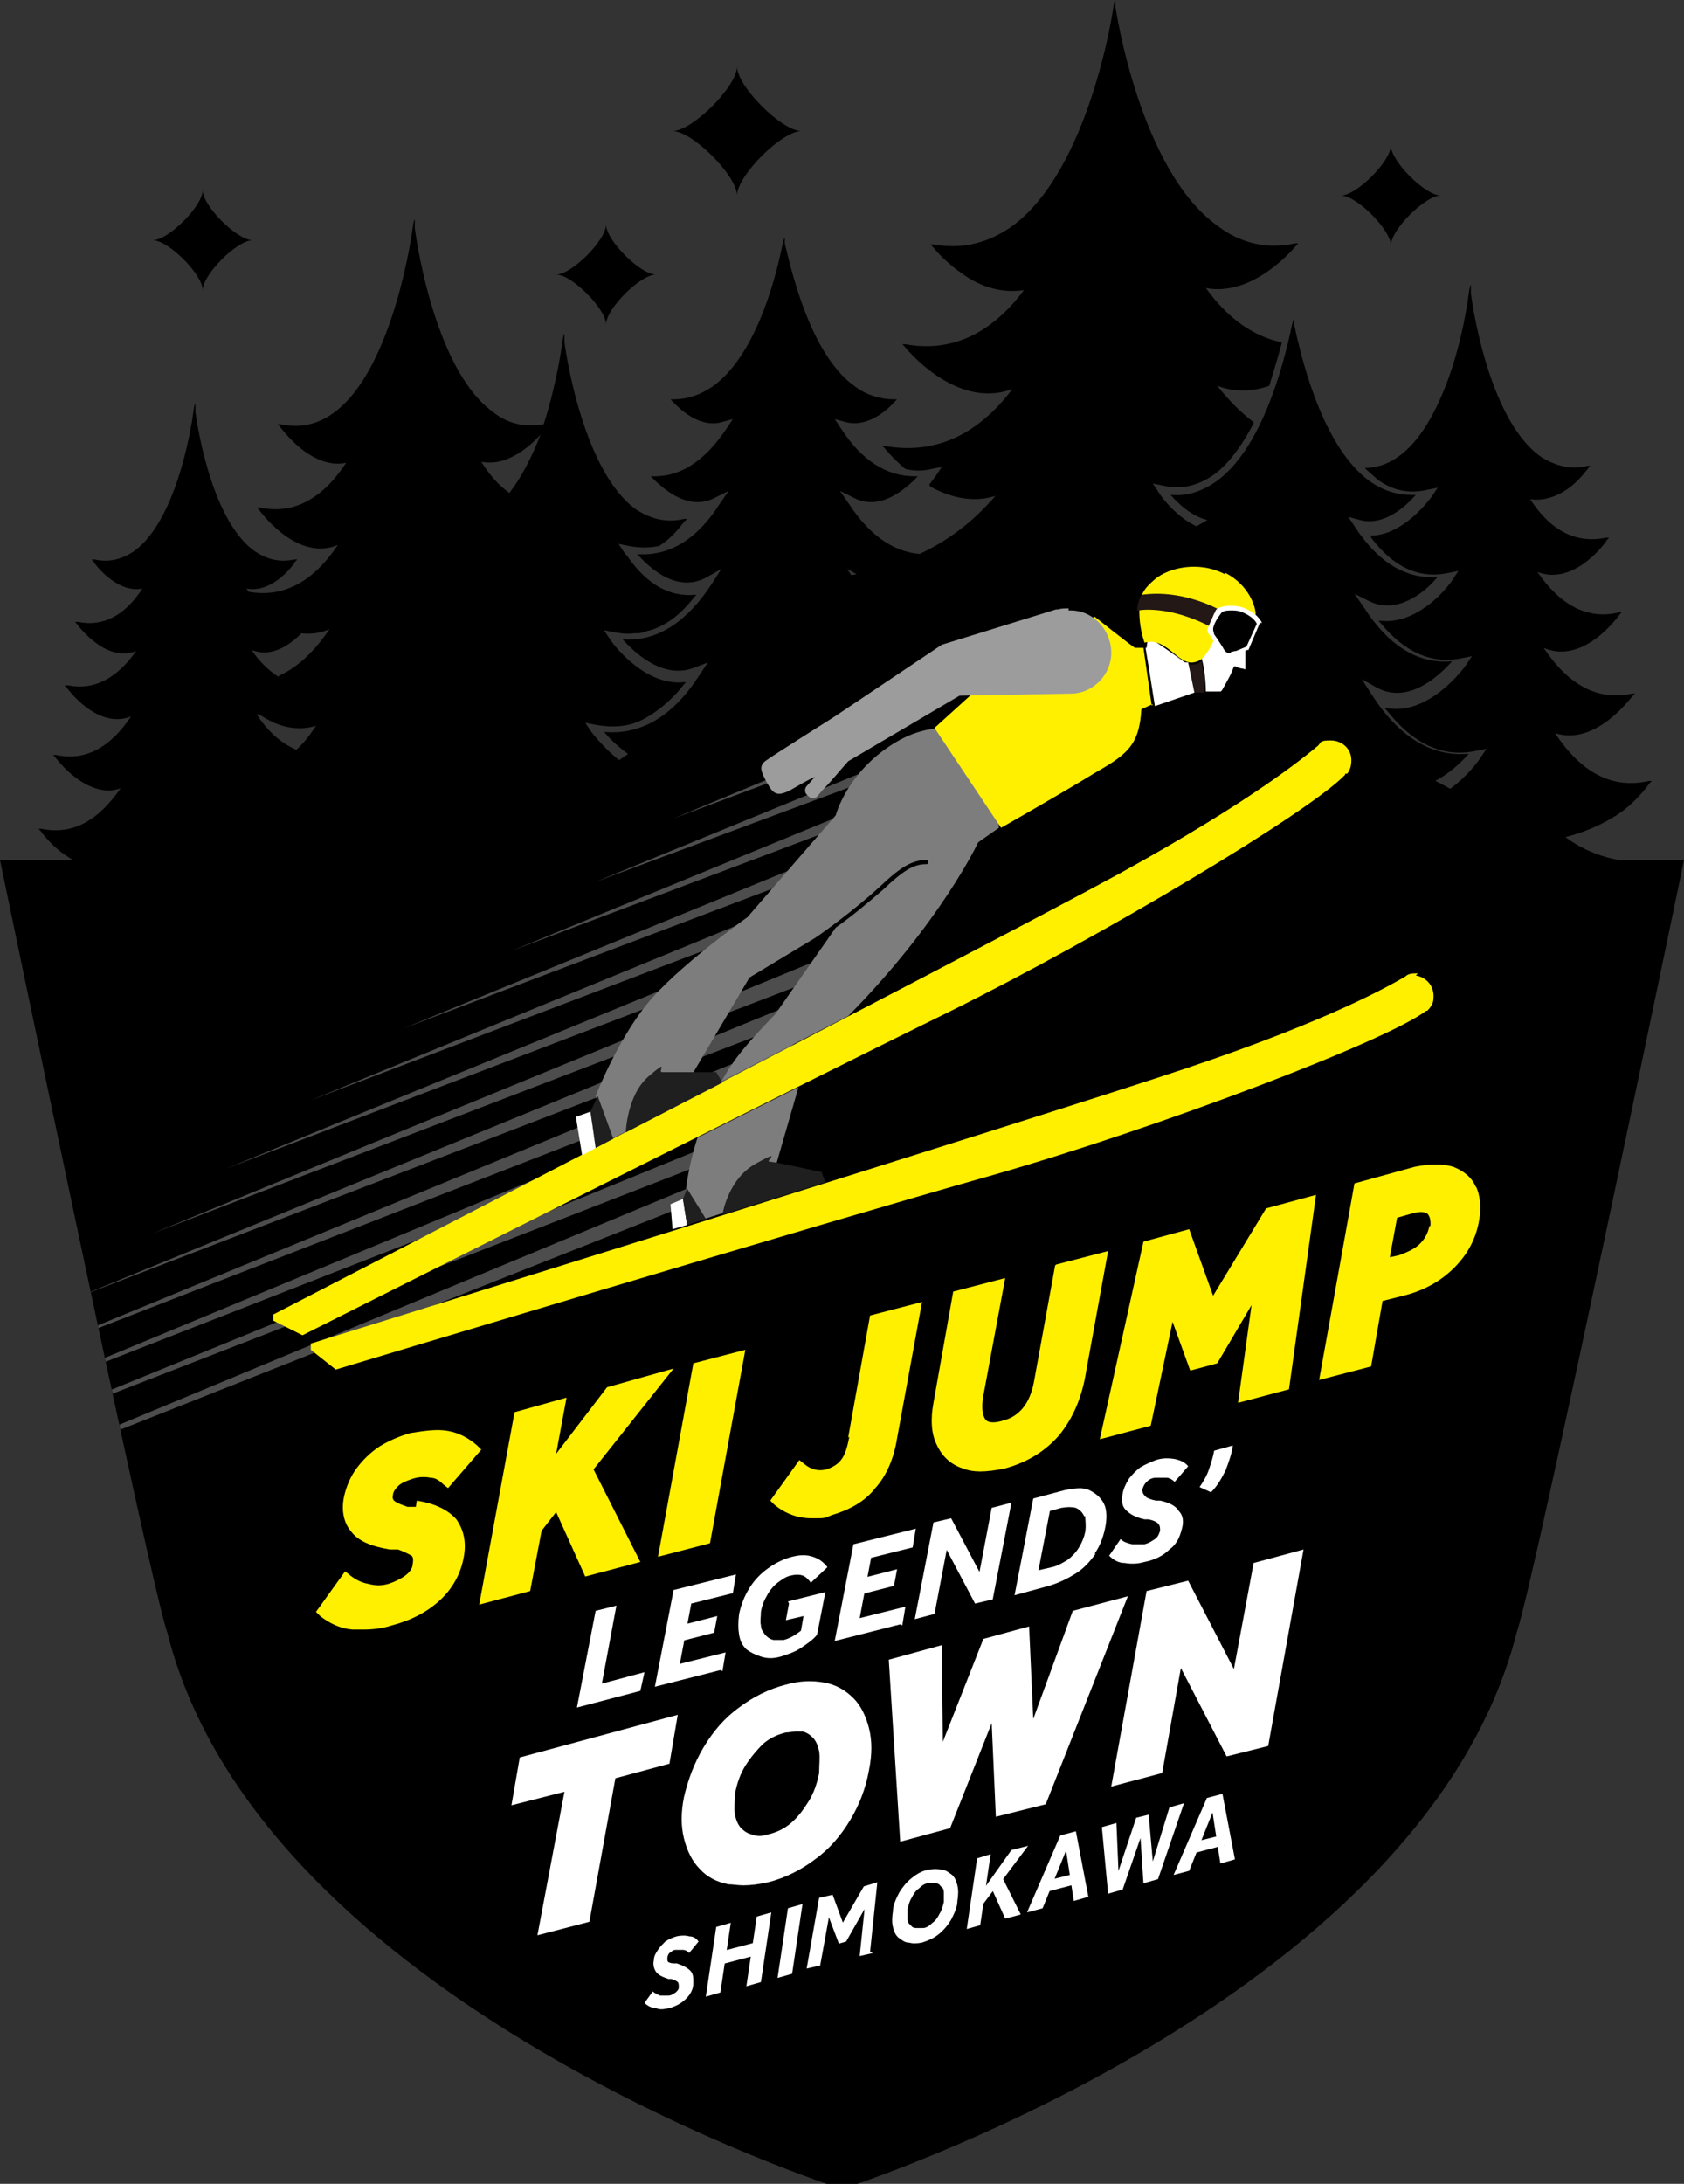 <?xml version="1.0" encoding="UTF-8"?>
<svg xmlns="http://www.w3.org/2000/svg" xmlns:xlink="http://www.w3.org/1999/xlink" version="1.1" viewBox="0 0 162 210">
  <rect x="0" y="0" width="162" height="210" fill="#333333" stroke="none"/>
  <defs>
    <style>
      .cls-1 {
        fill: none;
      }

      .cls-2 {
        fill: #fff000;
      }

      .cls-3 {
        fill: #9c9c9d;
      }

      .cls-4 {
        fill: #231815;
      }

      .cls-5 {
        fill: #7d7d7d;
      }

      .cls-6 {
        fill: #fff;
      }

      .cls-7 {
        fill: #1f1f1f;
      }

      .cls-8 {
        clip-path: url(#clippath);
      }

      .cls-9 {
        fill: #4d4d4d;
      }
    </style>
    <clipPath id="clippath">
      <path class="cls-1" d="M77.1,71.9s15.6,6.7,12.9,8.6-28.8,14.8-9.4,10.5c0,5.1-12.2,20.5-12.2,20.5l-4.3,9.1-51.9,19.7-4.7-21.7,35.5-33.8,32.4-13.4,1.7.6Z"/>
    </clipPath>
  </defs>
  <!-- Generator: Adobe Illustrator 28.6.0, SVG Export Plug-In . SVG Version: 1.2.0 Build 709)  -->
  <g>
    <g id="_レイヤー_1" data-name="レイヤー_1">
      <g>
        <path d="M58.3,21.6c0,1.5-3.3,4.8-4.8,4.8,1.5,0,4.8,3.3,4.8,4.8,0-1.5,3.3-4.8,4.8-4.8-1.5,0-4.8-3.3-4.8-4.8Z"/>
        <path d="M133.8,14c0,1.5-3.3,4.8-4.8,4.8,1.5,0,4.8,3.3,4.8,4.8,0-1.5,3.3-4.8,4.8-4.8-1.5,0-4.8-3.3-4.8-4.8Z"/>
        <path d="M19.5,18.3c0,1.5-3.3,4.8-4.8,4.8,1.5,0,4.8,3.3,4.8,4.8,0-1.5,3.3-4.8,4.8-4.8-1.5,0-4.8-3.3-4.8-4.8Z"/>
        <path d="M70.9,6.4c0,1.9-4.3,6.2-6.2,6.2,1.9,0,6.2,4.3,6.2,6.2,0-1.9,4.3-6.2,6.2-6.2-1.9,0-6.2-4.3-6.2-6.2Z"/>
        <g>
          <g>
            <g>
              <path d="M106.8,90.8l-.6-.9,1,.2c2.4.5,4.7-.1,7-1.9h.2c0-.1-.2-.2-.2-.2-2.4-.6-4.3-1.4-5.9-2.5-2.2-1.4-3.7-3.5-3.7-3.6l-.6-.9,1,.2c3.5.7,6.6-.7,9.3-4.2l.2-.2h-.3c-.2,0-.4,0-.7,0-3.9,0-6.9-4.3-7-4.5l-.6-.9,1,.2c3.2.7,6.1-.6,8.6-3.9l.2-.2h-.3c-2.1.4-4-.7-5.2-1.7-1.4-1.1-2.2-2.3-2.2-2.3l-.6-.9,1,.2c2.9.6,5.5-.5,7.8-3.4l.2-.2h-.3c-3,.4-5.7-2.2-6.8-3.8l-.6-.9,1,.2c2.8.6,5.3-.6,7.5-3.4v-.2c.1,0,0,0,0,0-3.2,0-5.6-3.5-5.7-3.7l-.6-.9,1,.2c1.8.4,3.3,0,4.8-1,1.4-1,2.7-2.7,3.9-5h0c0,0,0-.1,0-.1-1.2-.9-2.4-2.1-3.5-3.5,1.6.6,3.3.6,5,0h0s0,0,0,0c.4-1.3.8-2.6,1.2-4.1h0c0-.1-.1-.1-.1-.1-2.7-.6-5.1-2.3-7.2-5.2,4.7.9,8.7-4.1,8.7-4.1l.2-.2h-.3c-2.7.6-5.3,0-7.5-1.7-7.5-5.4-9.8-21-9.8-21.1V0c-.1,0-.2.7-.2.7,0,.2-2.3,15.7-9.8,21.1-2.3,1.6-4.8,2.2-7.5,1.7h-.3c0,0,.2.2.2.2,0,0,1,1.3,2.7,2.5,2,1.5,4.1,2,6.1,1.7-3.2,4.3-7.1,6-11.4,5.2h-.3c0,0,.2.2.2.2,0,0,4.9,6.2,10.4,4.1-3.4,4.5-7.5,6.3-12.2,5.5h-.3c0,0,.2.2.2.2,0,0,.8,1,2,2h0c.8.2,1.7.2,2.5,0l1-.2-.6.9c0,0-.3.4-.6.8h0c0,0,.1.2.1.2,2.4,1.3,4.8,1.6,7,.6-1.7,2.3-3.5,3.9-5.5,5l-.7.4,1.7-.3-.6.9c-.9,1.2-2.6,2.9-4.5,3.6h-.2c0,0,.2.2.2.2,2.7,1.8,5.4,2.3,7.9,1.5-.5.6-1,1.3-1.6,1.9l-.2.2h.4c0,0-.6.8-.6.8-.1.2-3.2,4.6-7.1,4.1h-.2s.2.2.2.2c2.5,3.2,5.3,4.5,8.5,3.8l1-.2-.6.9s-.6.8-1.5,1.8h-.1c0,.1.2.2.2.2.6.1,1.1.2,1.6.3-2.9,2.2-5.7,3.3-8.7,3.3s0,0-.1,0h0s-.1,0-.1,0c0,0,0,0-.1,0h-.2c0,0,.2.2.2.2,2.1,1.6,4.2,2.2,6.4,1.7l1-.2-.6.9s-.9,1.2-2.3,2.6h-.1c0,.1.1.2.1.2.5.3.9.5,1.3.6h0s.2,0,.2,0c1.7.7,4,1.6,7.1,2.1-2.9,2.4-5.9,3.3-9.1,2.7h-.3c0,0,.2.2.2.2,0,0,2.4,3.1,5.8,4.5h0s.2,0,.2,0c2.7,1.1,6,2.1,12,2.1s1.4,0,2,0h.3s-.2-.2-.2-.2c-1.4-1.3-2.2-2.5-2.2-2.5Z"/>
              <path d="M136.2,100.2c-2,0-4-.9-5.8-2.6l-.6-.6.8-.2c2.2-.4,3.9-1.1,4.9-1.6l.3-.2c2.1-1,3.7-2.6,4.8-3.9l.2-.2h-.2c-2.5.1-4.9-.9-7.2-3l-.6-.6.8-.2c2.7-.5,4.9-1.4,6.7-2.6,1.2-.7,2.1-1.7,2.7-2.3l.2-.2h-.3c-3.7.3-6.9-1.7-9.6-5.9l-.8-1.2,1.3.5c3,1.3,5.9-1.2,7.3-2.7l.2-.2h-.3c-3.4.2-6.5-1.7-9.1-5.8l-.9-1.4,1.4.8c2.9,1.6,5.7-.8,7.1-2.3l.2-.2h-.3c-3.1.2-5.9-1.6-8.2-5.2l-.9-1.3,1.4.7c2.6,1.3,5.2-.7,6.4-2.1l.2-.2h-.3c-2.9.1-5.5-1.5-7.7-4.9l-.6-.9,1.1.3c2.2.6,4.2-1.1,5.2-2.2l.2-.2h-.3c-1.5,0-2.8-.4-4.1-1.3-4.3-3.1-6.4-10.8-7.3-15.1v-.5c-.1,0-.2.5-.2.5-.9,4.3-3,12-7.3,15.1-1.3.9-2.7,1.4-4.1,1.3h-.3s.2.2.2.2c1,1.1,3,2.8,5.2,2.2l1.1-.3-.6.9c-2.2,3.4-4.7,5-7.7,4.9h-.3s.2.2.2.2c1.3,1.4,3.8,3.4,6.4,2.1l1.4-.7-.9,1.3c-2.2,3.4-4.9,5.2-7.9,5.2s-.2,0-.4,0h-.3s.2.2.2.2c1.4,1.5,4.2,3.8,7.1,2.3l1.4-.8-.9,1.4c-2.6,4-5.6,6-9.1,5.8h-.3s.2.2.2.2c1.4,1.6,4.2,4,7.3,2.7l1.3-.5-.8,1.2c-2.7,4.2-6,6.2-9.6,5.9h-.3s.2.2.2.2c.6.7,1.5,1.6,2.7,2.3,1.8,1.2,4,2.1,6.7,2.6l.8.2-.6.6c-2.2,2-4.5,3-6.8,3s-.3,0-.4,0h-.2s.2.2.2.2c1.1,1.2,2.7,2.9,4.8,3.9l.4.2c1,.5,2.6,1.1,4.8,1.6l.8.2-.6.6c-1.9,1.8-3.8,2.6-5.8,2.6s0,0-.1,0h-.2s.2.2.2.2c.8.8,1.9,2,3.4,2.6l.3.2c1.8.8,4.1,1.6,8.2,1.6s6.4-.8,8.3-1.6h.3c1.4-.8,2.6-1.9,3.4-2.8l.2-.2h-.2s0,0-.1,0Z"/>
              <path d="M67.2,90.6l-.7-.3h0s-.1-.1-.1-.1c-2-1.2-3.3-3-3.4-3.2h0c0,0-.2-.2-.3-.2h.1s-.4-.6-.4-.6l1,.2c.2,0,.5,0,.7.1h0s0,0,0,0c1.5-.4,2.8-1,3.9-1.6h.2c0-.1-.2-.2-.2-.2-1.5-.4-2.6-.9-3.5-1.3l-.6-.3h0s-.1,0-.1,0c-2.8-1.6-4.7-4.3-4.8-4.4l-.6-.9,1,.2c1.3.3,2.6.2,3.9-.3h.1c0,0,0-.2,0-.2-.3-.4-.5-.7-.8-1,.9.3,1.8.3,2.8,0h.2c0-.2.2-.2.2-.3h.2c0-.1-.2-.2-.2-.2-2.2-.5-3.9-1.3-5.4-2.3-2-1.3-3.4-3.2-3.5-3.3l-.6-.9,1,.2c1.7.3,3.3.2,4.7-.6,1.5-.8,3-2.2,3.8-3.3l.2-.2h-.2c-3.9.4-7-3.9-7.1-4.1l-.6-.9,1,.2c.6.1,1.2.2,1.9.1.5,0,.7,0,1.2-.2,1.7-.4,3.2-1.5,4.6-3.3l.2-.2h-.2c-2.4.2-4.5-1-6.3-3.5-.1-.2-.3-.4-.4-.5l-.6-.9,1,.2c1,.2,2,.2,2.9,0h0c1.5-.9,2.4-2.4,2.5-2.4l.2-.2h-.3c-1.7.4-3.2,0-4.6-.9-5.3-3.8-6.9-16-6.9-16.1v-.8c-.1,0-.2.8-.2.8,0,0-.5,3.9-1.8,7.9-1.8.3-3.4,0-4.9-1.2-5.8-4.2-7.5-17.6-7.5-17.7v-.8c-.1,0-.2.8-.2.8,0,.1-1.8,13.6-7.6,17.8-1.5,1.1-3.2,1.5-5.1,1.1h-.3c0,0,.2.2.2.2,0,0,.8,1.1,2,2.1,1.5,1.2,3,1.7,4.4,1.4-2.3,3.5-5.1,5-8.3,4.3h-.3c0,0,.2.2.2.2,0,0,3.6,5.1,7.6,3.4-2.4,3.6-5.3,5.1-8.6,4.5,0,0-.1-.2-.2-.3,2.6.5,4.7-2.5,4.7-2.6l.2-.2h-.3c-1.4.3-2.6,0-3.8-.8-4.4-3.1-5.7-13.3-5.7-13.4v-.8c-.1,0-.2.8-.2.8,0,.1-1.3,10.2-5.7,13.4-1.2.8-2.4,1.1-3.8.8h-.3c0,0,.2.2.2.2,0,.1,2.2,3.1,4.7,2.6-1.7,2.6-3.8,3.7-6.2,3.2h-.3c0,0,.2.2.2.2,0,0,.7,1,1.8,1.8,1.3,1,2.7,1.3,3.9.8-1.9,2.7-4.1,3.8-6.6,3.3h-.3c0,0,.2.2.2.2,0,0,2.9,4.1,6.2,2.8-2,3-4.4,4.3-7.2,3.7h-.3c0,0,.2.2.2.2,0,0,.8,1.1,2,2,1.5,1.1,3,1.5,4.3,1-2.2,3.2-4.7,4.5-7.6,3.9h-.3c0,0,.2.2.2.2,0,0,1.1,1.6,2.8,2.6,1.3.9,3,1.6,5,2-1.9,1.7-3.9,2.3-5.9,1.9h-.3c0,0,.2.2.2.2,0,0,1.8,2.5,4.2,3.7h0s.1,0,.1,0c.9.4,2.2,1,3.8,1.3-1.6,1.4-3.2,2-4.9,1.6h-.3c0,0,.2.2.2.2,0,0,1.3,1.9,3.2,2.8h0s.2,0,.2,0c1.5.7,3.3,1.3,6.6,1.3s5.1-.6,6.6-1.3h.2c0,0,0,0,0,0,.9-.4,1.6-1.1,2.1-1.6.7.8,1.9,1.9,3.3,2.5h0s.1,0,.1,0c2,.9,4.4,1.8,8.8,1.8s2.5,0,3.5-.2c.7.7,1.7,1.6,2.9,2.2h0s.1,0,.1,0c1.8.8,4,1.6,7.9,1.6s6.2-.8,7.9-1.6h.1c0,0,0,0,0,0,2.2-1.1,3.8-3.4,3.8-3.4l.2-.2h-.3c-2.1.5-4-.2-5.9-1.9,2-.4,3.5-1.1,4.6-1.6h.1c0,0,0,0,0,0,1.1-.6,2.2-1.4,3.3-2.5h.1c0-.1-.1-.2-.1-.2-.3-.1-.6-.3-1-.4ZM49,47.4c-1-.7-1.9-1.7-2.7-3,2.4.5,4.6-1.4,5.7-2.6-.9,2.3-1.9,4.2-3,5.6ZM28.5,93c-.3,0-.6,0-.9.1-.3,0-.6,0-.8-.1h-.3c0,0,0,0,0,0-1-.2-2-.8-2.9-1.6,1.7-.4,2.9-.9,3.8-1.3h.1c0,0,0,0,0,0,.4-.2.8-.4,1.2-.7,1.5.7,3,1.2,4.6,1.5-1.5,1.4-3.1,2.2-4.7,2.3h.1c0-.1-.3,0-.3,0ZM26.8,65.1c-.9-.6-1.8-1.4-2.6-2.6,2,.8,3.8-.6,4.8-1.6.9.1,1.8,0,2.7-.4-1.5,2.2-3.1,3.7-4.9,4.5ZM30.4,69.8c-.6.9-1.2,1.7-1.9,2.3-1.4-.6-2.7-1.7-3.8-3.4.1,0,.3,0,.4.1,1.8,1.2,3.6,1.5,5.3,1Z"/>
              <path d="M86.4,87.2c-1.9,0-3.7-.8-5.4-2.4l-.6-.6.8-.2c2-.4,3.6-1,4.5-1.5h.3c1.9-1,3.4-2.5,4.4-3.6l.2-.2h-.2c-2.2,0-4.5-.8-6.6-2.8l-.6-.6.8-.2c2.5-.5,4.5-1.3,6.2-2.4,1-.7,1.9-1.5,2.4-2.1l.2-.2h-.3c-.2,0-.3,0-.5,0-3.2,0-6-1.9-8.4-5.5l-.8-1.2,1.3.5c2.8,1.2,5.4-1,6.7-2.5l.2-.2h-.3c-3.2.2-6-1.7-8.3-5.4l-.9-1.4,1.4.8c2.7,1.4,5.2-.7,6.5-2l.2-.2h-.3c0,0-.1,0-.2,0-2.8,0-5.3-1.6-7.4-4.8l-.9-1.3,1.4.7c2.4,1.2,4.7-.7,5.9-1.9l.2-.2h-.3c-2.7,0-5.1-1.5-7.1-4.6l-.6-.9,1.1.3c2,.5,3.8-1,4.7-2l.2-.2h-.3c-1.3,0-2.6-.4-3.7-1.2-4-2.8-5.9-9.9-6.8-13.8v-.5c-.1,0-.2.5-.2.5-.8,4-2.8,11-6.8,13.8-1.2.8-2.4,1.2-3.7,1.2h-.3s.2.2.2.2c1.1,1.2,2.9,2.5,4.7,2l1.1-.3-.6.9c-2,3-4.3,4.6-6.9,4.6,0,0,0,0-.1,0h-.3s.2.2.2.2c1.2,1.2,3.5,3.1,5.9,1.9l1.4-.7-.9,1.3c-2.1,3.3-4.7,4.9-7.6,4.8h-.3s.2.2.2.2c1.3,1.4,3.8,3.5,6.5,2l1.4-.8-.9,1.4c-2.4,3.7-5.2,5.5-8.3,5.4h-.3s.2.2.2.2c1.3,1.4,3.9,3.6,6.7,2.5l1.3-.5-.8,1.2c-2.5,3.9-5.5,5.7-8.9,5.5h-.3s.2.2.2.2c.5.6,1.4,1.4,2.4,2.1,1.6,1.2,3.7,1.9,6.2,2.4l.8.2-.6.6c-2.1,1.8-4.2,2.8-6.4,2.8s-.2,0-.3,0h-.2s.2.2.2.2c1,1.1,2.5,2.6,4.4,3.5l.4.2c.9.4,2.4,1,4.5,1.5l.8.2-.6.6c-1.7,1.6-3.5,2.4-5.4,2.4h-.3l.2.2c.7.8,1.8,1.8,3.1,2.4h.3c1.7.9,3.8,1.6,7.7,1.6s6-.7,7.7-1.5h.2c1.3-.7,2.4-1.7,3.1-2.5l.2-.2h-.3Z"/>
              <path d="M160.9,82.7c-4.9.8-8.3-.7-10.3-2.2,1.9-.5,3.5-1.2,4.9-2.1,1.9-1.2,3.2-3.1,3.2-3.1l.2-.2h-.3c-3.5.8-6.5-.8-9-4.6,4,1.3,7.4-3.6,7.5-3.6l.2-.2h-.3c-3.3.7-6.1-.8-8.5-4.4,3.9,1.7,7.3-3.2,7.3-3.2l.2-.2h-.3c-3,.7-5.6-.7-7.8-3.9,3.6,1.4,6.7-3,6.7-3.1l.2-.2h-.3c-2.8.6-5.3-.6-7.3-3.7,1.2.2,2.6-.2,3.9-1.2,1-.8,1.7-1.8,1.7-1.8l.2-.2h-.3c-1.6.4-3.1,0-4.5-.9-5.2-3.7-6.7-15.6-6.7-15.7v-.8c-.1,0-.2.8-.2.8,0,0-.5,4.2-2,8.3-1.4,3.8-3.8,8.3-7.8,8.5h-.2s.2.2.2.2c.3.3.7.6,1,.9,1.5,1.1,3.1,1.4,4.8,1l1-.2-.6.9c-.1.1-2.5,3.5-5.6,3.7h-.2c0,.1,0,.2,0,.2,2.1,2.8,4.6,4,7.4,3.4l1-.2-.6.9c-1.1,1.6-3.8,4.2-6.8,3.9h-.3s.2.2.2.2c2.3,2.8,4.9,4,7.8,3.4l1-.2-.6.9s-3.4,4.8-7.5,4.1h-.3s.2.2.2.2c2.5,3.2,5.4,4.6,8.6,3.9l1-.2-.6.9c-.1.2-3.5,5-7.7,4.4h-.3s.2.2.2.2c2.7,3.5,5.8,4.9,9.3,4.2l1-.2-.6.9c0,0-1.5,2.2-3.8,3.6-1.6,1.1-3.5,1.9-5.9,2.5h-.2c0,0,.2.2.2.2,2.3,1.8,4.6,2.4,7,1.9l1-.2-.6.9c0,.1-2.2,3.1-5.3,4.8h-.2c0,.1.3.2.3.2,1.3.3,2.7.4,4.4.4,3.9,0,6-.8,7.8-1.6h.2c0,0,0,0,0,0,2.2-1.1,3.7-3.3,3.7-3.3l.2-.2h-.3c-2,.5-3.9-.2-5.8-1.9.8-.2,1.5-.4,2.3-.6.8.2,1.7.2,2.5,0,5.5-.8,9.1-5.6,9.1-5.7l.2-.2h-.3Z"/>
            </g>
            <path d="M3.8,84.8s15.1,1.5,31.4-1.4c17.6-3.2,36.7-16.9,39.4-27.3,12.5-.5,18.1-4.2,22.6-10.2,16.6,16.3,39.2,29.5,61,38.9-32.1,44.9-84.5,50.9-84.5,50.9L3.8,84.8Z"/>
            <path d="M157.3,82.7c-7.9,0-24.8,0-44.8,0s-43,0-63,0c-20,0-37,0-44.8,0H0s14.4,69.5,16.1,74.3c9,35.8,64.9,53.5,64.9,53.5,0,0,55.8-17.7,64.9-53.5,1.7-4.8,16.1-74.3,16.1-74.3h-4.7Z"/>
          </g>
          <polygon points="123 50.4 128 60.8 114 63.2 105.9 55.9 117.2 49.4 123 50.4"/>
        </g>
        <g>
          <path class="cls-6" d="M64.2,188.6c.1.1.3.2.6.2h.3c.6.2,1,.4,1.3.7.3.3.3.7.3,1.2,0,.6-.3,1.1-.7,1.5-.4.4-.9.7-1.6.9-.5.1-.9.2-1.3,0-.4,0-.8-.2-1.1-.5l.8-1.1c.2.2.5.3.7.4.3,0,.5,0,.8,0,.3,0,.5-.2.7-.3.2-.2.3-.3.3-.5,0-.2,0-.4-.1-.5-.1-.1-.3-.2-.6-.3h-.3c-.6-.2-1-.4-1.2-.7-.2-.3-.3-.7-.2-1.1,0-.4.2-.7.4-1,.2-.3.4-.5.7-.8.3-.2.7-.4,1.1-.5.4-.1.9-.1,1.2,0,.4,0,.7.2.9.5l-.9,1.1c-.2-.2-.4-.3-.6-.3-.2,0-.5,0-.7,0-.3,0-.4.2-.6.3-.1.1-.2.3-.2.5,0,.2,0,.3.1.4Z"/>
          <path class="cls-6" d="M68.9,185.3l1.4-.4-1,6.7-1.4.4,1-6.7ZM69.2,187.7l3.8-1-.2,1.3-3.8,1,.2-1.3ZM72.8,184.3l1.4-.4-1,6.7-1.4.4,1-6.7Z"/>
          <path class="cls-6" d="M75.8,183.5l1.4-.4-1,6.7-1.4.4,1-6.7Z"/>
          <path class="cls-6" d="M84,187.8l-1.3.3.5-4.8.3-.3-2.1,3.7-.7.2-1.1-2.9h.2c0,.1-.9,5-.9,5l-1.3.3,1.2-6.8,1.3-.3,1.1,3h-.3c0,0,2.2-3.8,2.2-3.8l1.3-.4-.7,6.7Z"/>
          <path class="cls-6" d="M85.9,183.8c0-.6.3-1.2.6-1.8.3-.5.7-1,1.2-1.4.5-.4,1-.7,1.6-.8.5-.1.9-.1,1.3,0,.4,0,.7.3,1,.5.3.3.4.6.5,1,.1.4.1.9,0,1.5,0,.6-.3,1.2-.6,1.8-.3.5-.7,1-1.2,1.4-.5.4-1,.6-1.6.8-.5.1-.9.1-1.3,0-.4,0-.7-.3-1-.5-.3-.3-.4-.6-.5-1-.1-.4-.1-.9,0-1.5ZM87.3,184.5c0,.3.1.5.3.6.1.2.3.3.5.3.2,0,.4,0,.7,0,.3,0,.6-.2.9-.5.3-.2.5-.5.7-.9.2-.3.3-.7.4-1.1,0-.3,0-.6,0-.9,0-.3-.1-.5-.3-.6-.1-.2-.3-.3-.5-.3-.2,0-.4,0-.7,0-.3,0-.6.2-.9.5-.3.2-.5.5-.7.9-.2.3-.3.7-.4,1.1,0,.3,0,.6,0,.9Z"/>
          <path class="cls-6" d="M94.4,185.1l-1.4.4,1-6.8,1.3-.4-1,6.8ZM94.6,181.7l2.7-3.8,1.6-.4-2.7,3.6-.5.5-1.2,1.6v-1.5ZM95.4,181.6l1-1.1,1.8,3.6-1.5.4-1.3-2.9Z"/>
          <path class="cls-6" d="M102.6,177.6h.1s-2.4,5.9-2.4,5.9l-1.5.4,3.2-7.4,1.5-.4,1.2,6.3-1.4.4-.8-5.2ZM103.8,181.1l-3.4.9.5-1.2,2.8-.7v1Z"/>
          <path class="cls-6" d="M107.6,179.9h0s1.7-5.1,1.7-5.1l1.2-.3.4,4.5h0s1.6-5.2,1.6-5.2l1.4-.4-2.5,7.3-1.4.4-.3-4.6h.1s-1.8,5.2-1.8,5.2l-1.4.4-.6-6.4,1.4-.4.2,4.7Z"/>
          <path class="cls-6" d="M116.7,173.9h.1s-2.4,6-2.4,6l-1.5.4,3.2-7.4,1.5-.4,1.2,6.3-1.4.4-.8-5.2ZM117.9,177.4l-3.4.9.5-1.2,2.8-.7v1.1Z"/>
        </g>
        <g>
          <path class="cls-2" d="M40,144.9h-.8c-.9-.3-1.2-.5-1.3-.6,0,0-.2-.2-.1-.5,0-.3.2-.6.5-.9h0c.3-.3.8-.5,1.4-.7.6-.2,1.2-.2,1.7-.1.5,0,.9.3,1.2.6l.5.4,3.2-3.7-.4-.4c-.8-.7-1.7-1.2-2.8-1.4-1.1-.2-2.3,0-3.6.2-1.1.3-2.2.8-3,1.3-.9.6-1.6,1.3-2.2,2.1-.6.8-1,1.8-1.2,2.7-.3,1.4,0,2.6.7,3.4.7.9,1.9,1.4,3.7,1.7h.8c.8.3,1.1.5,1.3.6.1.1.2.3.1.8,0,.4-.3.8-.7,1.1-.4.3-1,.6-1.6.8-.7.2-1.3.2-2,0-.6-.1-1.2-.4-1.7-.8l-.5-.4-2.8,3.9.4.4c.9.7,1.9,1.2,3.1,1.3.4,0,.7,0,1.1,0,.8,0,1.8-.1,2.7-.4,1.9-.5,3.4-1.3,4.6-2.4,1.2-1.1,2-2.5,2.3-4.1.3-1.5,0-2.7-.7-3.7-.8-.9-2-1.5-3.8-1.8Z"/>
          <polygon class="cls-2" points="64.8 131.6 58.4 133.4 53.5 139.8 54.5 134.4 49.5 135.8 46.1 154.3 51 153 52.1 147.2 53.5 145.4 56.3 151.6 61.6 150.2 57.1 141.3 64.8 131.6"/>
          <polygon class="cls-2" points="63.3 149.7 68.3 148.4 71.7 129.8 66.7 131.1 63.3 149.7"/>
          <path class="cls-2" d="M81.7,138.2h0c-.2,1-.4,1.7-.8,2.2-.3.4-.8.7-1.4.9-.8.2-1.5,0-2.1-.5l-.5-.4-2.8,3.9.4.4c1.1.9,2.3,1.3,3.6,1.3s1.2,0,1.9-.3c1.7-.5,3.2-1.3,4.2-2.6,1.1-1.2,1.8-2.9,2.1-4.8l2.4-13.1-5,1.3-2.1,11.7Z"/>
          <path class="cls-2" d="M101.5,121.7l-2,11c-.2,1.2-.6,2.1-1.1,2.7-.5.6-1.1,1-1.9,1.2-.6.2-1.4.3-1.7-.1-.3-.4-.4-1.2-.2-2.3l2.1-11.3-5,1.3-1.9,10.7c-.3,1.6-.2,3,.3,4,.5,1.1,1.3,1.9,2.5,2.3.5.2,1.1.3,1.7.3s1.5-.1,2.4-.3c2.2-.6,3.9-1.7,5.2-3.2,1.3-1.6,2.2-3.6,2.6-6.2l2.1-11.5-5,1.3Z"/>
          <polygon class="cls-2" points="116.7 124.6 114.4 118.2 110 119.4 105.8 138.4 110.7 137.1 112.8 127.1 114.5 131.8 117.1 131.1 120.4 125.5 119.1 134.9 124 133.6 126.6 114.9 121.8 116.2 116.7 124.6"/>
          <path class="cls-2" d="M142,114.2h0c-.4-1-1.2-1.6-2.2-2-1-.3-2.2-.3-3.7,0l-5.8,1.6-3.4,18.9,5-1.3,1.1-6.3,2-.5c2-.5,3.6-1.4,4.9-2.7,1.3-1.3,2.1-2.8,2.4-4.6.2-1.2.1-2.3-.3-3.2ZM137.5,117.9c-.1.6-.4,1.2-.9,1.7-.5.5-1.2.8-2,1.1l-.9.2.7-3.8,1.4-.4c.7-.2,1.2-.2,1.5,0,0,0,.4.3.3,1.2Z"/>
        </g>
        <g>
          <polygon class="cls-6" points="49.2 173.6 54.3 172.3 51.7 186.1 56.7 184.8 59.2 171 64.4 169.6 65.2 164.9 50 169 49.2 173.6"/>
          <path class="cls-6" d="M82.1,163.3c-.8-.8-1.7-1.3-2.8-1.5-1.1-.2-2.3-.2-3.7.2-1.6.4-3.2,1.2-4.5,2.2-1.4,1-2.5,2.3-3.4,3.8-.9,1.5-1.5,3.1-1.9,4.8h0c-.3,1.5-.3,2.8,0,4,.3,1.2.8,2.2,1.5,2.9.7.8,1.7,1.3,2.8,1.5.4,0,.9.1,1.4.1.7,0,1.5-.1,2.4-.3,1.6-.4,3.2-1.2,4.5-2.2,1.4-1,2.5-2.3,3.4-3.8.9-1.5,1.5-3.1,1.8-4.8.3-1.5.3-2.8,0-4-.3-1.2-.8-2.2-1.5-2.9ZM70.7,172.5c.2-1,.5-1.9,1-2.7.5-.8,1.1-1.5,1.7-2.1.7-.6,1.4-.9,2.2-1.1.3,0,.7-.1,1-.1s.4,0,.6,0c.4.1.7.3,1,.6.3.3.5.8.6,1.3.1.6,0,1.3,0,2.1-.2,1-.5,1.9-1,2.7-.5.8-1,1.5-1.7,2.1-.7.6-1.4.9-2.2,1.1-.6.2-1.1.2-1.6,0-.4-.1-.7-.3-1-.6-.3-.3-.5-.8-.6-1.3h0c-.1-.6,0-1.3,0-2.1Z"/>
          <polygon class="cls-6" points="103.2 154.9 99.4 165.3 99 156.4 94.6 157.6 90.7 167.5 90.6 158.2 85.5 159.6 86.6 177.1 91.4 175.8 95.4 165.7 95.8 174.7 100.6 173.5 108.5 153.5 103.2 154.9"/>
          <polygon class="cls-6" points="120.6 150.3 118.7 160.5 114.3 152 110.3 153 106.9 171.8 111.8 170.5 113.6 160.4 118 168.9 122 167.9 125.4 149 120.6 150.3"/>
        </g>
        <g class="cls-8">
          <g>
            <polygon class="cls-9" points="92.2 96.5 -6.6 137.5 92.9 98.6 92.2 96.5"/>
            <polygon class="cls-9" points="95.7 91.9 -2.6 132.4 96.4 93.9 95.7 91.9"/>
            <polygon class="cls-9" points="105.4 95 -11 142.5 106.1 97 105.4 95"/>
            <polygon class="cls-9" points="102.9 99 -14.5 147.8 103.7 101 102.9 99"/>
            <polygon class="cls-9" points="99.1 87.2 7.3 124.8 99.9 89.2 99.1 87.2"/>
            <polygon class="cls-9" points="102.6 82.5 14.7 118.6 103.4 84.6 102.6 82.5"/>
            <polygon class="cls-9" points="106.1 77.8 21.7 112.4 106.8 79.9 106.1 77.8"/>
            <polygon class="cls-9" points="109.6 73.1 29.9 105.8 110.3 75.2 109.6 73.1"/>
            <polygon class="cls-9" points="113 68.5 38.8 98.9 113.8 70.5 113 68.5"/>
            <polygon class="cls-9" points="116.5 63.8 49.3 91.4 117.2 65.8 116.5 63.8"/>
            <polygon class="cls-9" points="120 59.1 57.3 84.8 120.7 61.2 120 59.1"/>
            <polygon class="cls-9" points="123.4 54.4 64.8 78.7 124.2 56.5 123.4 54.4"/>
          </g>
        </g>
        <g>
          <path class="cls-5" d="M95.3,73l-.6.3c0-.6-.2-1.1-.5-1.6-1.3-2.1-4.8-2.2-7.9-.4-4.8,2.8-5.9,7.1-5.9,7.1l-8.5,9.8s-6.8,4.8-9.7,8.4-4.9,8.8-4.9,8.8l1.6,4.1,5.8-3,7.4-12.5,6.3-3.8c.9-.6,3.8-2.7,6.2-4.9,1.8-1.7,3-2.6,4.5-2.6.1,0,.2,0,.2.2,0,.1,0,.2-.2.2-1.2,0-2.2.6-4.2,2.5-1.5,1.3-3.2,2.7-4.5,3.6l-5.8,8.3c-2.7,2.8-4,4.3-5.2,6.5l12.2-6.3c8.9-9,12.5-16.7,12.5-16.7l2-1.4-.9-6.7Z"/>
          <path class="cls-4" d="M114,63.7s.3,1.6.6,2.9c0,0,.7,0,1.3,0,0,0,0-1.2-.3-3,0,0-.4.3-.8.3s-.8,0-.8,0Z"/>
          <path class="cls-6" d="M114,63.7s-2.5-1.8-2.9-2c-.5-.2-.7-.1-.7-.1,0,0-.1.6-.1.7,0,0,0,0,0,0,0,0-.1,0-.1,0l.3,1.8h0s.6,3.8.6,3.8l3.8-1.3-.6-2.9Z"/>
          <path class="cls-6" d="M119.8,62.3s0,1.7,0,1.9,0,.2-.2.1c-.2,0-.5-.1-.7-.2s-.2,0-.4.5-.8,1.5-.9,1.7-.2.2-.3.2c-.4,0-1.3,0-1.3,0,0,0,0-.7-.1-1.6s-.3-1.6-.3-1.6l1.5-2.6,2.7,1.6Z"/>
          <path class="cls-2" d="M117.8,55.2c-2.5-1.3-5.4-.6-6.7.5s-1.3,1.6-1.5,2.5h0s0,0,0,0c0,0,0,.1,0,.2,0,.8,0,1.9.5,3.4.8-.2,1.5-.1,2.8,1,.6.5,1.2,1,1.9.9s1.1-.5,1.6-1.4c.5-.9,1.5-3,1.8-3.7l2.6.5c0-.7-.6-2.8-2.9-4Z"/>
          <path class="cls-4" d="M109.5,58.7s2.9-.6,7.2,1.7l.9-1.6s-3.6-2.2-7.8-1.6c0,0-.4.7-.4,1.5Z"/>
          <path class="cls-6" d="M121.4,59.9s-.4-1-1.9-1.5c-.7-.2-1.5-.2-2.1,0s-.4.4-.6.6c-.2.5-.5,1.1-.6,1.4s0,.5.2.7c.3.5.6,1,.8,1.3.3.5.6.7.8.7.1,0,.3,0,.4,0s.4,0,.5-.2c.3-.1,1.1-.4,1.1-.4h.1c0,0,1.1-2.6,1.1-2.6h0Z"/>
          <path d="M118.4,62.8c0,0-.1,0-.2,0-.2,0-.4-.2-.6-.6-.2-.3-.5-.8-.8-1.2,0-.1-.1-.3-.1-.5,0-.3.3-.9.6-1.3s.2-.3.4-.4.6-.1.7-.1c.3,0,.6,0,.9.1,1.2.4,1.6,1.1,1.6,1.2l-1,2.2c-.1,0-.7.3-1,.4-.2,0-.4.1-.5.1h0Z"/>
          <path class="cls-2" d="M129.6,74.4c.3-.4.4-.8.4-1.3,0-1.1-.9-1.9-2-1.9s-.9.2-1.2.5h0c-1.2,1-6.2,5.2-19.1,12.3-13,7.1-81.4,42.4-81.4,42.4v.6s2.8,1.4,2.8,1.4c0,0,47.1-23.7,62-31,15-7.4,35-19.4,38.3-22.9,0,0,0,0,0-.1,0,0,0,0,0,0h0Z"/>
          <path class="cls-2" d="M136.4,93.6c-.5,0-.9,0-1.2.3h0c-1.4.8-7,4.1-21,8.8s-84.3,26.5-84.3,26.5v.6c0,0,2.4,1.9,2.4,1.9,0,0,47.2-14.2,63.2-18.7,16.1-4.6,37.9-12.9,41.7-15.8,0,0,0,0,.1,0,0,0,0,0,0,0h0c.3-.3.6-.7.6-1.2.1-1.1-.6-2-1.7-2.2Z"/>
          <path class="cls-5" d="M76.8,104.6l-2.8,9.7-.2,1-6,1.9-1.8-2.9s.2-2.1,1.1-4.9l9.6-4.8Z"/>
          <path class="cls-2" d="M110.8,67.9l-.8-5.6h-.8c0,.1-3.9-3-3.9-3l-11.1,6.8-4.3,3.9,6.4,9.6s5.3-3,8.9-5.2c3.1-1.8,4.4-2.6,4.6-6.2l1.1-.5Z"/>
          <path class="cls-7" d="M68.9,103.1l.6,1-9.3,4.8s.1-3.6,2.2-5.4.8-.4,1.3-.4,5.2,0,5.2,0Z"/>
          <path class="cls-7" d="M79,112.6l.4,1.1-9.9,3.1s.5-3.4,3.2-4.9.9-.2,1.3-.2,5,1,5,1Z"/>
          <polygon class="cls-7" points="57.5 105.4 56.8 106.9 57.3 110.4 59 109.5 57.5 105.4"/>
          <polygon class="cls-6" points="56.8 106.9 55.4 107.4 56 111.1 57.3 110.4 56.8 106.9"/>
          <polygon class="cls-6" points="65.7 115.3 64.5 115.8 64.7 118.2 66.1 117.8 65.7 115.3"/>
          <polygon class="cls-7" points="66.1 114.3 65.7 115.3 66.1 117.8 67.9 117.2 66.1 114.3"/>
          <path class="cls-3" d="M102.8,58.5c-.3,0-.7,0-1,.1h0s-.2,0-.2,0c0,0,0,0,0,0l-11,3.4-10.3,6.9s-6.2,3.9-6.7,4.3c-.6.5-.4,1,.2,2.1.6,1.1,1,1.3,2.2.7.7-.4,1.7-1,2.4-1.3h0s-.8.9-.8.9c-.2.2-.2.6,0,.8l.2.2c.2.2.6.2.8,0l.6-.7c.8-.8,1.5-1.7,2.4-2.7l10.7-6.3,10.7-.2c2.2,0,4-1.9,3.9-4.1s-1.9-4-4.1-3.9Z"/>
        </g>
        <g>
          <path class="cls-6" d="M61.6,162.6l-6.1,1.6,1.8-9.3,2-.5-1.4,7.5,4.1-1.1-.4,1.8Z"/>
          <path class="cls-6" d="M69.3,160.6l-6.3,1.6,1.8-9.3,6-1.5-.3,1.8-4,1-1.1,5.8,4.4-1.1-.3,1.8ZM68.7,157l-3.9,1,.3-1.6,3.9-1-.3,1.6Z"/>
          <path class="cls-6" d="M75.8,154l3.6-.9-.8,4.1c-.4.5-1,.9-1.6,1.3-.6.4-1.3.6-1.9.8-.7.2-1.3.2-1.9,0s-1-.4-1.4-.7c-.4-.4-.6-.8-.7-1.4-.1-.6-.1-1.2,0-2,.2-.9.5-1.7,1-2.5.5-.8,1.1-1.4,1.8-1.9.7-.5,1.5-.9,2.3-1.1.8-.2,1.4-.2,2,0,.6.2,1,.5,1.4,1l-1.6,1.5c-.2-.3-.5-.6-.8-.7-.3-.1-.7-.1-1.1,0-.5.1-.9.4-1.3.7-.4.3-.8.8-1,1.2-.3.5-.5,1-.6,1.6,0,.5-.1.9,0,1.3,0,.4.2.6.4.9.2.2.4.4.8.5.3,0,.6,0,1,0,.4-.1.8-.3,1.1-.5.3-.2.6-.4.9-.7l-.4.6.3-1.7-1.7.4.3-1.6Z"/>
          <path class="cls-6" d="M86.6,156.2l-6.3,1.6,1.8-9.3,6-1.5-.3,1.8-4,1-1.1,5.8,4.4-1.1-.3,1.8ZM86,152.5l-3.9,1,.3-1.6,3.9-1-.3,1.6Z"/>
          <path class="cls-6" d="M95.4,145l1.9-.5-1.8,9.3-1.7.4-2.8-5.3h.1s-1.2,6.3-1.2,6.3l-1.9.5,1.8-9.3,1.7-.4,2.8,5.3h-.1s1.2-6.3,1.2-6.3Z"/>
          <path class="cls-6" d="M105.4,149.4c-.5.7-1.1,1.4-1.9,1.9-.8.5-1.6.9-2.6,1.2l-3.3.9,1.8-9.3,3-.8c1-.2,1.8-.3,2.4,0s1.1.7,1.4,1.3c.3.6.3,1.5.1,2.4-.2.9-.5,1.7-1,2.4ZM104.3,145.8c-.2-.4-.4-.6-.8-.8-.4-.1-.8-.1-1.4,0l-1.1.3-1.1,5.7,1.3-.3c.5-.1,1-.4,1.5-.7.4-.3.8-.7,1.1-1.2.3-.5.5-1,.6-1.5.1-.6,0-1.1,0-1.5Z"/>
          <path class="cls-6" d="M110.3,144c.2.1.4.2.9.3h.4c.9.2,1.5.5,1.8,1,.4.4.5,1,.3,1.7-.2.8-.5,1.5-1.2,2-.6.6-1.4,1-2.4,1.2-.7.2-1.3.2-1.9.1-.6,0-1.1-.3-1.5-.7l1.1-1.6c.3.3.7.4,1.1.5.4,0,.8,0,1.2,0,.4-.1.7-.3,1-.5.3-.2.4-.5.5-.8,0-.3,0-.5-.2-.7-.2-.2-.5-.3-.9-.4h-.4c-.9-.2-1.4-.5-1.8-.9s-.4-.9-.3-1.6c.1-.5.3-.9.6-1.4.3-.4.7-.8,1.1-1.1.5-.3,1-.5,1.5-.7.6-.2,1.2-.2,1.8-.1.5.1,1,.3,1.3.7l-1.3,1.5c-.2-.2-.5-.4-.8-.4-.3,0-.7,0-1,0-.4,0-.7.2-.9.4-.2.2-.3.4-.4.7,0,.2,0,.4.2.6Z"/>
          <path class="cls-6" d="M116.8,139.5l1.8-.5c-.1.8-.4,1.6-.7,2.4-.4.8-.8,1.5-1.4,2.1l-1.1-.5c.4-.6.7-1.1.9-1.7.2-.6.4-1.2.5-1.8Z"/>
        </g>
      </g>
    </g>
  </g>
</svg>